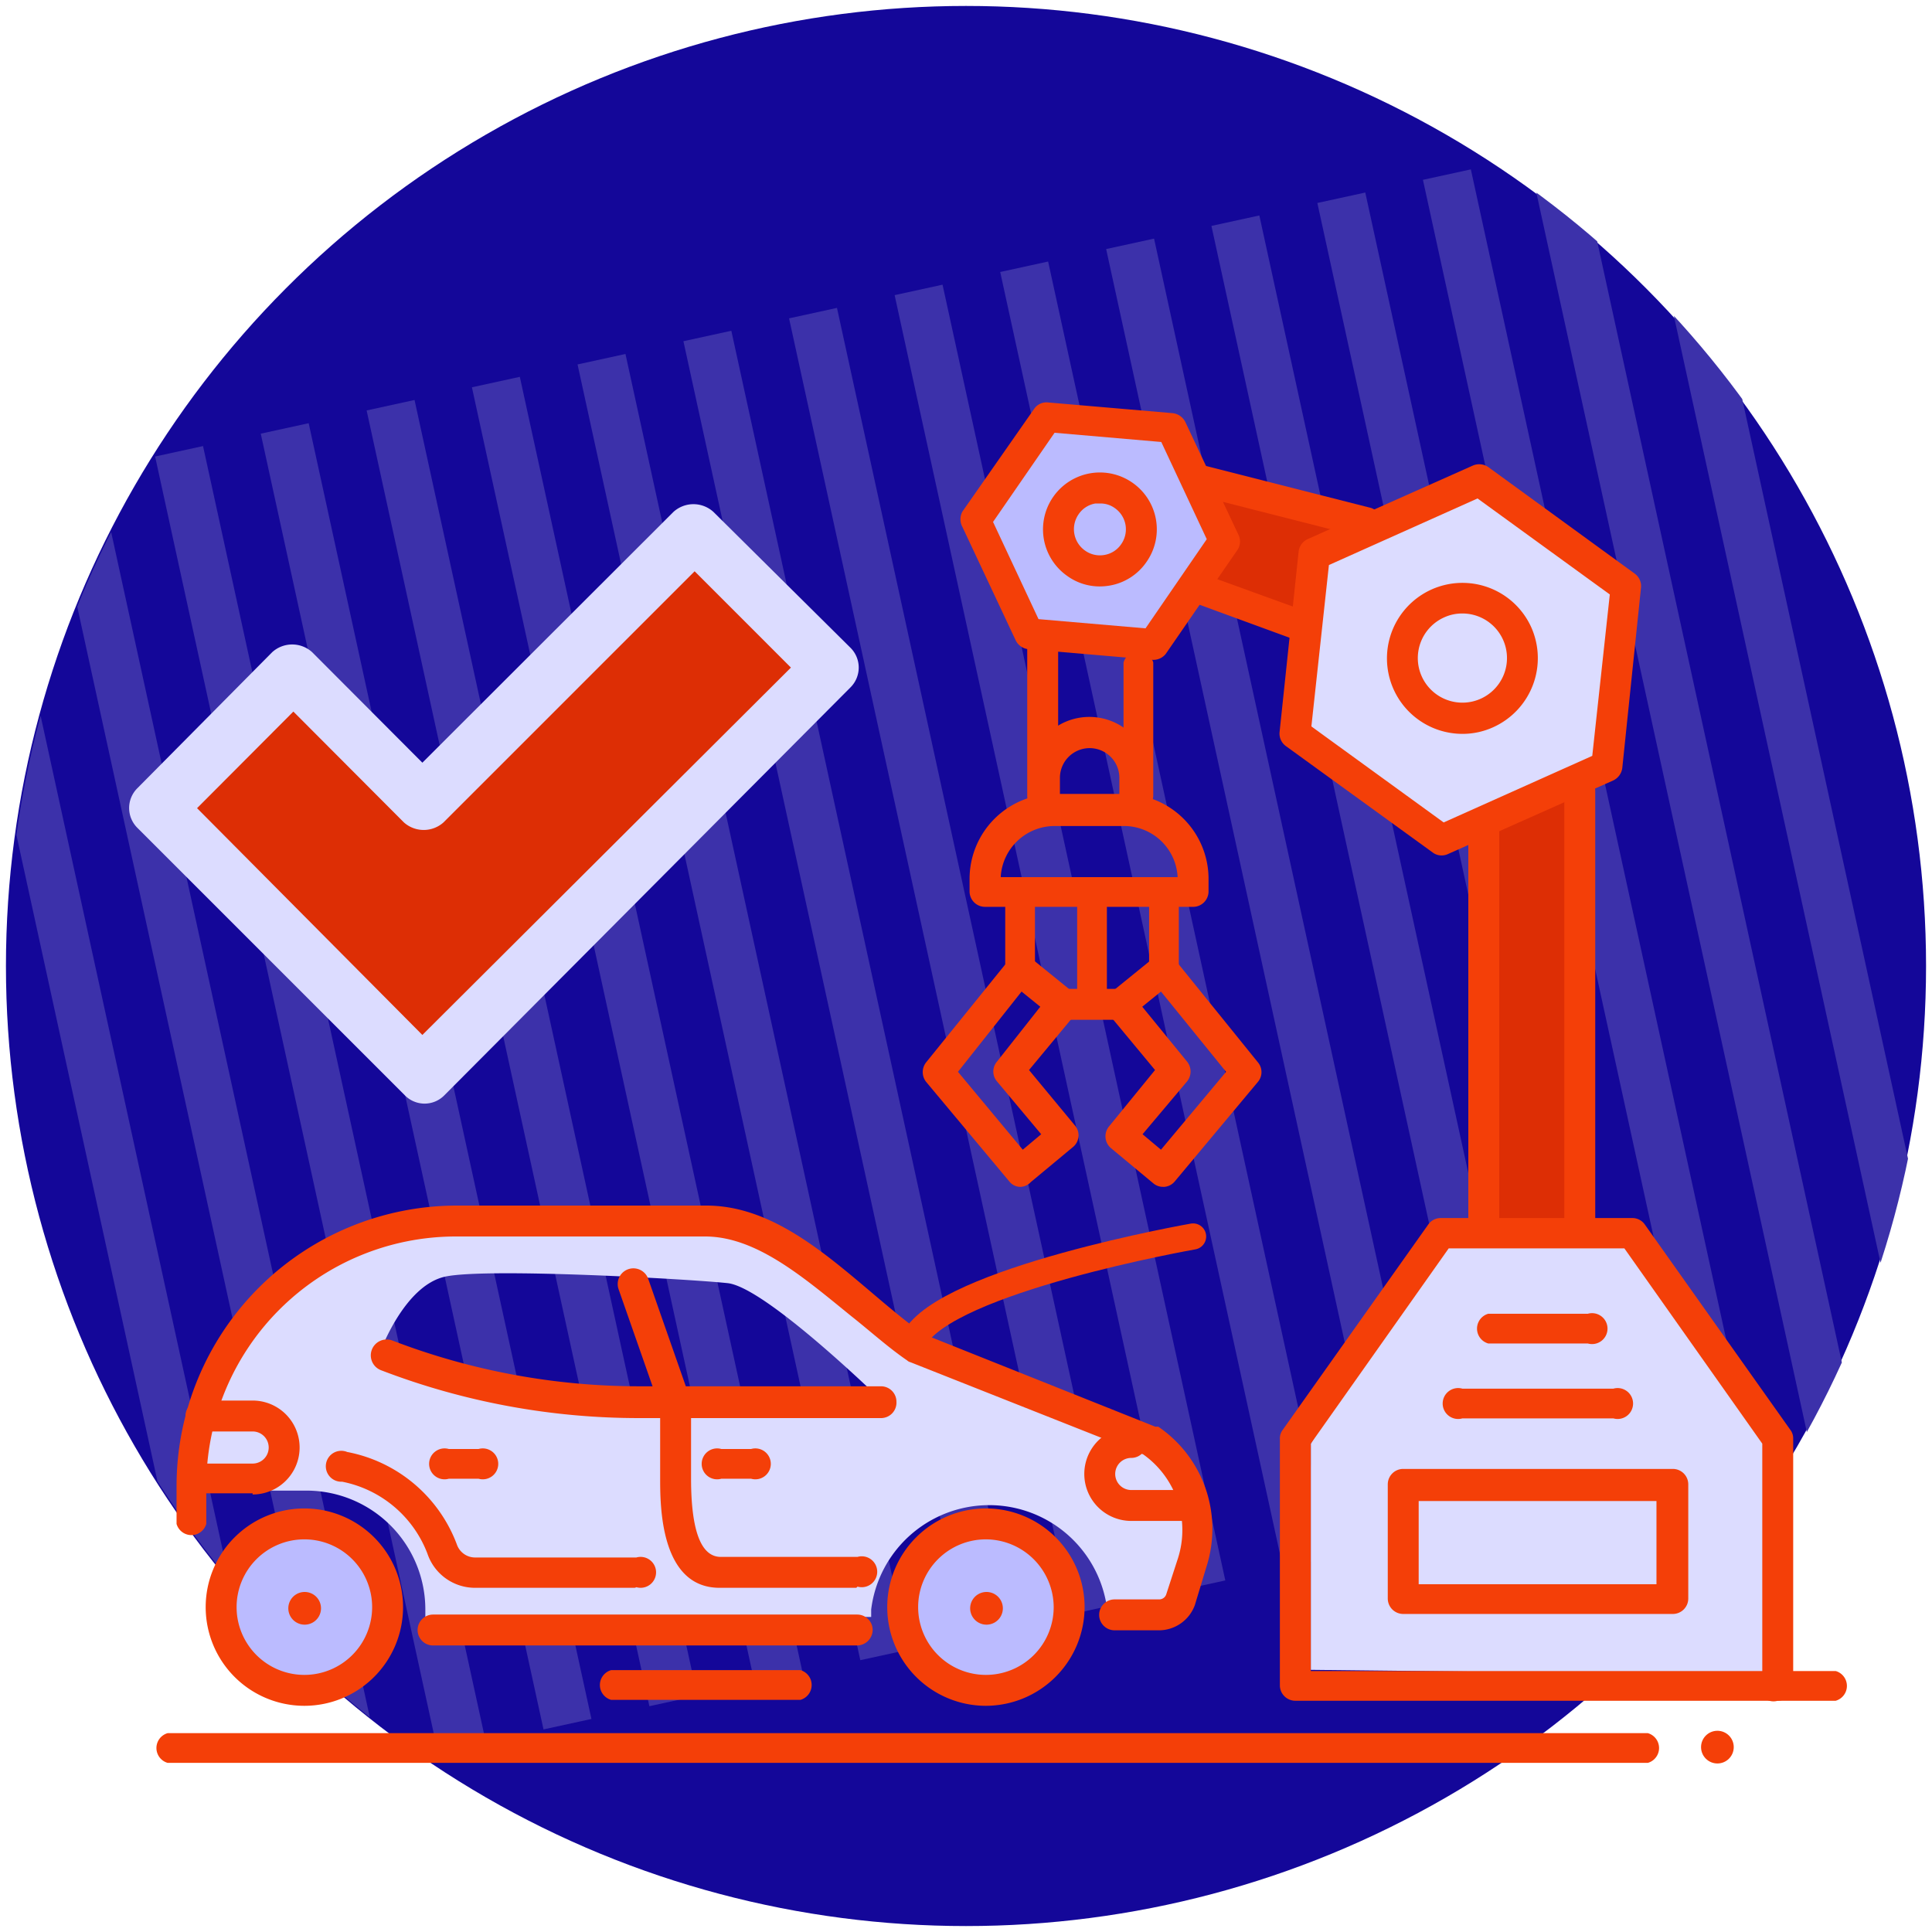<svg id="Warstwa_1" data-name="Warstwa 1" xmlns="http://www.w3.org/2000/svg" xmlns:xlink="http://www.w3.org/1999/xlink" viewBox="0 0 65 65"><defs><style>.cls-1,.cls-9{fill:none;}.cls-2{fill:#140799;}.cls-3{clip-path:url(#clip-path);}.cls-4{fill:#3c31aa;}.cls-5{fill:#bbf;}.cls-6{fill:#dd2e05;}.cls-7{fill:#dcdcff;}.cls-8{fill:#f43f08;}.cls-9{stroke:#f43f08;stroke-linecap:round;stroke-miterlimit:10;stroke-width:0.88px;}</style><clipPath id="clip-path"><circle class="cls-1" cx="32.55" cy="32.5" r="32.3"/></clipPath></defs><circle class="cls-2" cx="32.5" cy="32.5" r="32.3"/><g class="cls-3"><rect class="cls-4" x="59.72" y="3.81" width="1.65" height="44.62" transform="translate(-4.18 13.51) rotate(-12.31)"/><rect class="cls-4" x="56.16" y="4.59" width="1.65" height="44.62" transform="translate(-4.42 12.77) rotate(-12.31)"/><rect class="cls-4" x="52.61" y="5.36" width="1.65" height="44.62" transform="translate(-4.67 12.03) rotate(-12.31)"/><rect class="cls-4" x="49.06" y="6.14" width="1.65" height="44.62" transform="translate(-4.92 11.29) rotate(-12.31)"/><rect class="cls-4" x="45.5" y="6.91" width="1.65" height="44.62" transform="translate(-5.17 10.55) rotate(-12.31)"/><rect class="cls-4" x="41.95" y="7.69" width="1.65" height="44.62" transform="translate(-5.41 9.81) rotate(-12.31)"/><rect class="cls-4" x="38.39" y="8.46" width="1.65" height="44.62" transform="translate(-5.66 9.07) rotate(-12.31)"/><rect class="cls-4" x="34.84" y="9.24" width="1.65" height="44.62" transform="translate(-5.91 8.33) rotate(-12.31)"/><rect class="cls-4" x="31.28" y="10.02" width="1.65" height="44.62" transform="translate(-6.15 7.59) rotate(-12.31)"/><rect class="cls-4" x="27.73" y="10.79" width="1.65" height="44.62" transform="translate(-6.4 6.85) rotate(-12.31)"/><rect class="cls-4" x="24.17" y="11.57" width="1.65" height="44.62" transform="translate(-6.65 6.11) rotate(-12.31)"/><rect class="cls-4" x="20.62" y="12.34" width="1.65" height="44.62" transform="translate(-6.9 5.37) rotate(-12.31)"/><rect class="cls-4" x="17.07" y="13.12" width="1.65" height="44.62" transform="translate(-7.14 4.63) rotate(-12.31)"/><rect class="cls-4" x="13.51" y="13.9" width="1.65" height="44.62" transform="translate(-7.39 3.89) rotate(-12.31)"/><rect class="cls-4" x="9.96" y="14.67" width="1.65" height="44.62" transform="translate(-7.64 3.15) rotate(-12.31)"/><rect class="cls-4" x="6.4" y="15.45" width="1.65" height="44.62" transform="translate(-7.88 2.41) rotate(-12.31)"/><rect class="cls-4" x="2.85" y="16.22" width="1.65" height="44.62" transform="translate(-8.13 1.67) rotate(-12.31)"/></g><circle class="cls-5" cx="33.26" cy="54.11" r="2.46"/><circle class="cls-5" cx="10.25" cy="54.11" r="2.46"/><polygon class="cls-6" points="53.16 41.13 49.95 41.13 49.95 27.32 53.16 26.47 53.16 41.13"/><polygon class="cls-6" points="47 17.77 46.63 20.96 38.89 20.06 38.78 15.97 47 17.77"/><polygon class="cls-7" points="53.94 25.92 48.55 28.25 43.84 24.75 44.52 18.92 49.9 16.59 54.61 20.09 53.94 25.92"/><polygon class="cls-7" points="59.5 56.35 44.1 56.18 44.1 48.57 48.27 41.51 54.76 41.37 59.88 48.51 59.5 56.35"/><polygon class="cls-5" points="41.33 18.22 39.09 21.91 34.77 21.82 32.69 18.03 34.93 14.34 39.25 14.43 41.33 18.22"/><polygon class="cls-6" points="14.55 35.59 27.67 22.1 23.18 18.53 14.14 26.61 10.22 22.89 5.35 27.38 14.55 35.59"/><path class="cls-7" d="M24,17.22a1,1,0,0,0-1.34,0l-8.45,8.44-3.71-3.72a1,1,0,0,0-1.34,0L4.62,26.52a.94.94,0,0,0,0,1.33l9,9a.93.93,0,0,0,1.33,0L28.61,23.13a.94.94,0,0,0,0-1.34Zm-9.79,17.6L6.63,27.19l3.24-3.25,3.72,3.73a1,1,0,0,0,1.33,0l8.45-8.45,3.24,3.24Z"/><path class="cls-7" d="M39.13,48.51l-8.26-3.07L24.58,41.2l-10.09-.07-2.49.8a8.77,8.77,0,0,0-5.45,8.22h3.76a4,4,0,0,1,4,4c0,.09,0,.17,0,.25h15c0-.08,0-.16,0-.25a4,4,0,0,1,7.94,0,2,2,0,0,1,0,.25h2.42C42.05,51.66,39.13,48.51,39.13,48.51Zm-26.35-3s.81-2.26,2.2-2.56,8.19.08,9.5.22,5.34,4.1,5.34,4.1A47.13,47.13,0,0,1,12.78,45.49Z"/><path class="cls-8" d="M10.8,54.11a.55.55,0,0,0-1.1,0,.55.55,0,0,0,1.1,0Z"/><path class="cls-8" d="M33.74,54.11a.55.55,0,1,0-1.1,0,.55.55,0,0,0,1.1,0Z"/><path class="cls-8" d="M39,54.85H37.5a.52.52,0,0,1-.52-.52.52.52,0,0,1,.52-.52H39a.25.25,0,0,0,.24-.18l.39-1.2a3.12,3.12,0,0,0-1.17-3.5l-7.83-3.1a.24.24,0,0,1-.11-.06c-.63-.43-1.26-1-1.88-1.49C27.06,43,25.46,41.6,23.72,41.6H15.33A8.4,8.4,0,0,0,6.94,50v1.27a.52.52,0,0,1-1,0V50a9.44,9.44,0,0,1,9.43-9.44h8.39c2.12,0,3.87,1.49,5.57,2.93.6.51,1.18,1,1.75,1.4L38.87,48l.1,0a4.16,4.16,0,0,1,1.62,4.71L40.2,54A1.29,1.29,0,0,1,39,54.85Z"/><path class="cls-8" d="M28.84,55.36H14.57a.52.52,0,0,1-.52-.52.52.52,0,0,1,.52-.52H28.84a.52.52,0,0,1,.52.52A.53.53,0,0,1,28.84,55.36Z"/><path class="cls-8" d="M10.24,57.39a3.32,3.32,0,1,1,3.32-3.32A3.32,3.32,0,0,1,10.24,57.39Zm0-5.6a2.28,2.28,0,1,0,2.28,2.28A2.28,2.28,0,0,0,10.24,51.79Z"/><path class="cls-8" d="M33.17,57.39a3.32,3.32,0,1,1,3.32-3.32A3.33,3.33,0,0,1,33.17,57.39Zm0-5.6a2.28,2.28,0,1,0,2.28,2.28A2.29,2.29,0,0,0,33.17,51.79Z"/><path class="cls-8" d="M29.64,47.71H21.52a24.18,24.18,0,0,1-8.7-1.61.52.52,0,0,1,.38-1,23.16,23.16,0,0,0,8.32,1.54h8.12a.52.52,0,0,1,.52.52A.52.52,0,0,1,29.64,47.71Z"/><path class="cls-8" d="M22.7,47.71a.52.52,0,0,1-.49-.34l-1.4-4a.52.52,0,0,1,1-.34l1.4,4a.53.53,0,0,1-.32.67A.47.47,0,0,1,22.7,47.71Z"/><path class="cls-8" d="M28.81,53.42h-4.6c-2,0-2-2.77-2-3.68v-2.4a.52.52,0,0,1,.52-.51.51.51,0,0,1,.52.51v2.4c0,1.75.33,2.64,1,2.64h4.6a.52.52,0,1,1,0,1Z"/><path class="cls-8" d="M21.36,53.42H16a1.69,1.69,0,0,1-1.62-1.15,3.87,3.87,0,0,0-2.87-2.42.52.52,0,1,1,.17-1,4.92,4.92,0,0,1,3.69,3.11.65.65,0,0,0,.63.44h5.41a.52.52,0,1,1,0,1Z"/><path class="cls-8" d="M25.27,49.75h-1a.52.52,0,1,1,0-1h1a.52.52,0,1,1,0,1Z"/><path class="cls-8" d="M16.1,49.75h-1a.52.52,0,1,1,0-1h1a.52.52,0,1,1,0,1Z"/><path class="cls-8" d="M8.5,50.24H6.6a.52.52,0,0,1,0-1H8.5a.54.54,0,0,0,0-1.08H6.76a.52.52,0,0,1-.52-.52.52.52,0,0,1,.52-.52H8.5a1.58,1.58,0,0,1,0,3.16Z"/><path class="cls-8" d="M39.8,51.17H38.06a1.58,1.58,0,0,1,0-3.16.52.52,0,0,1,.52.52.52.52,0,0,1-.52.52.54.54,0,1,0,0,1.08H39.8a.52.52,0,0,1,0,1Z"/><path class="cls-8" d="M48.5,28.78a.49.49,0,0,1-.3-.1L43.26,25.1a.52.52,0,0,1-.21-.47l.64-6.07a.53.53,0,0,1,.3-.42l5.57-2.48a.54.54,0,0,1,.52.06L55,19.3a.52.52,0,0,1,.21.47l-.63,6.07a.54.54,0,0,1-.31.42l-5.57,2.48A.49.49,0,0,1,48.5,28.78Zm-4.38-4.34,4.45,3.23,5-2.24L54.16,20l-4.45-3.23-5,2.24Z"/><path class="cls-8" d="M49.2,24.69a2.54,2.54,0,1,1,2.32-3.58h0a2.55,2.55,0,0,1-1.29,3.36A2.48,2.48,0,0,1,49.2,24.69Zm0-4.05a1.46,1.46,0,0,0-.61.13,1.5,1.5,0,1,0,.61-.13Z"/><path class="cls-8" d="M38.79,22.2h0l-4.2-.36a.53.53,0,0,1-.42-.3l-1.79-3.81a.54.54,0,0,1,0-.52l2.41-3.45a.5.5,0,0,1,.47-.22l4.19.36a.54.54,0,0,1,.43.3L41.67,18a.51.51,0,0,1-.05.52L39.22,22A.53.53,0,0,1,38.79,22.2Zm-3.85-1.37,3.6.31,2.06-3-1.53-3.27-3.59-.31-2.07,3Z"/><path class="cls-8" d="M37,19.73a1.86,1.86,0,0,1-1.09-.35,1.91,1.91,0,0,1,2.19-3.14h0a1.91,1.91,0,0,1,.47,2.67,1.89,1.89,0,0,1-1.23.79A2,2,0,0,1,37,19.73Zm0-2.79h-.15a.85.85,0,0,0-.56.36.88.88,0,0,0,.21,1.22.86.86,0,0,0,.66.15.85.85,0,0,0,.56-.36.87.87,0,0,0-.22-1.22h0A.81.81,0,0,0,37,16.94Z"/><path class="cls-8" d="M59.81,57.22H43.58a.52.52,0,0,1-.52-.52V48.4a.47.47,0,0,1,.1-.3l4.89-6.9a.51.51,0,0,1,.42-.22h6.45a.51.51,0,0,1,.42.22l4.89,6.9a.47.47,0,0,1,.1.3v8.3A.52.52,0,0,1,59.81,57.22Zm-15.71-1h7.47l.12,0,.13,0h7.47V48.57L54.65,42H48.74L44.1,48.57Z"/><path class="cls-8" d="M49.92,41.73h0a.52.52,0,0,1-.52-.52l0-13.37a.52.52,0,0,1,.52-.52h0a.52.52,0,0,1,.52.52l0,13.37A.52.52,0,0,1,49.92,41.73Z"/><path class="cls-8" d="M53.15,41.7h0a.52.52,0,0,1-.52-.52l0-14.57a.52.52,0,0,1,.52-.52h0a.52.52,0,0,1,.52.52l0,14.57A.52.52,0,0,1,53.15,41.7Z"/><path class="cls-8" d="M35.08,27.31h0a.53.53,0,0,1-.52-.53l0-5.3a.52.52,0,0,1,.52-.52h0a.52.52,0,0,1,.52.52l0,5.31A.52.52,0,0,1,35.08,27.31Z"/><path class="cls-8" d="M38.31,27.28h0a.53.53,0,0,1-.51-.53l0-4.46a.52.52,0,0,1,1,0l0,4.46A.52.52,0,0,1,38.31,27.28Z"/><path class="cls-8" d="M43.74,21.56h-.07L40.23,20.3a.51.51,0,0,1-.45-.58.52.52,0,0,1,.58-.45l3.45,1.25a.54.54,0,0,1,.45.59A.53.53,0,0,1,43.74,21.56Z"/><path class="cls-8" d="M46,18.12H46l-5.62-1.43a.51.51,0,0,1-.45-.57.53.53,0,0,1,.58-.46l5.62,1.43a.52.52,0,0,1-.07,1Z"/><path class="cls-8" d="M56.28,54.3H47.21a.52.52,0,0,1-.52-.52V49.94a.52.52,0,0,1,.52-.52h9.07a.52.52,0,0,1,.52.52v3.84A.52.52,0,0,1,56.28,54.3Zm-8.55-1h8v-2.8h-8Z"/><path class="cls-8" d="M54.28,47.72H49.2a.52.52,0,1,1,0-1h5.08a.52.52,0,1,1,0,1Z"/><path class="cls-8" d="M53.42,45.2H50.07a.52.52,0,0,1,0-1h3.35a.52.52,0,1,1,0,1Z"/><path class="cls-8" d="M40.14,30.51h-7a.52.52,0,0,1-.52-.52v-.42a2.86,2.86,0,0,1,2.86-2.86H37.8a2.86,2.86,0,0,1,2.86,2.86V30A.52.52,0,0,1,40.14,30.51Zm-6.47-1h5.95a1.81,1.81,0,0,0-1.82-1.72H35.49A1.82,1.82,0,0,0,33.67,29.47Z"/><path class="cls-8" d="M38.17,27.69a.51.51,0,0,1-.51-.52v-1a1,1,0,0,0-2,0V27a.52.52,0,0,1-.52.52.52.52,0,0,1-.52-.52v-.85a2,2,0,0,1,4.06,0v1A.52.52,0,0,1,38.17,27.69Z"/><path class="cls-8" d="M34.35,39.93H34.3a.48.48,0,0,1-.35-.19L31.16,36.4a.53.53,0,0,1,0-.66l2.78-3.44a.61.61,0,0,1,.35-.19.55.55,0,0,1,.39.12l1.43,1.16a.51.51,0,0,1,.07.73L34.62,36l1.54,1.86a.51.51,0,0,1-.06.73l-1.42,1.18A.5.5,0,0,1,34.35,39.93Zm-2.12-3.87,2.18,2.62.62-.52-1.49-1.78a.51.51,0,0,1,0-.66L35,33.87l-.63-.51Z"/><path class="cls-8" d="M39.13,39.93a.5.5,0,0,1-.33-.12l-1.42-1.18a.52.52,0,0,1-.07-.73L38.86,36,37.3,34.12a.51.51,0,0,1,.08-.73l1.43-1.16a.53.53,0,0,1,.38-.12.58.58,0,0,1,.35.19l2.78,3.44a.51.51,0,0,1,0,.66l-2.79,3.34a.51.51,0,0,1-.35.19Zm-.69-1.77.62.52,2.19-2.62-2.19-2.7-.63.51,1.51,1.85a.53.53,0,0,1,0,.66Z"/><path class="cls-8" d="M34.34,33.15a.52.52,0,0,1-.52-.52V30.14a.52.52,0,0,1,1,0v2.49A.52.52,0,0,1,34.34,33.15Z"/><path class="cls-8" d="M39.18,33.15a.52.52,0,0,1-.52-.52V30.14a.52.52,0,0,1,1,0v2.49A.52.52,0,0,1,39.18,33.15Z"/><path class="cls-8" d="M37.76,34.31h-2a.52.52,0,0,1-.52-.52.52.52,0,0,1,.52-.52h2a.52.52,0,0,1,.52.52A.52.52,0,0,1,37.76,34.31Z"/><path class="cls-8" d="M36.76,34a.52.52,0,0,1-.52-.52V30.06a.52.52,0,0,1,1,0v3.46A.52.52,0,0,1,36.76,34Z"/><path class="cls-8" d="M61.76,57.22H59.81a.52.52,0,1,1,0-1h1.95a.52.52,0,0,1,0,1Z"/><path class="cls-8" d="M26.93,57.19H20.56a.52.52,0,0,1,0-1h6.37a.52.52,0,0,1,0,1Z"/><circle class="cls-8" cx="57.78" cy="58.78" r="0.55"/><path class="cls-8" d="M55.44,59.31H5.64a.52.52,0,0,1,0-1h49.8a.52.52,0,0,1,0,1Z"/><path class="cls-9" d="M40.14,41.6s-8.31,1.46-9.38,3.45"/></svg>